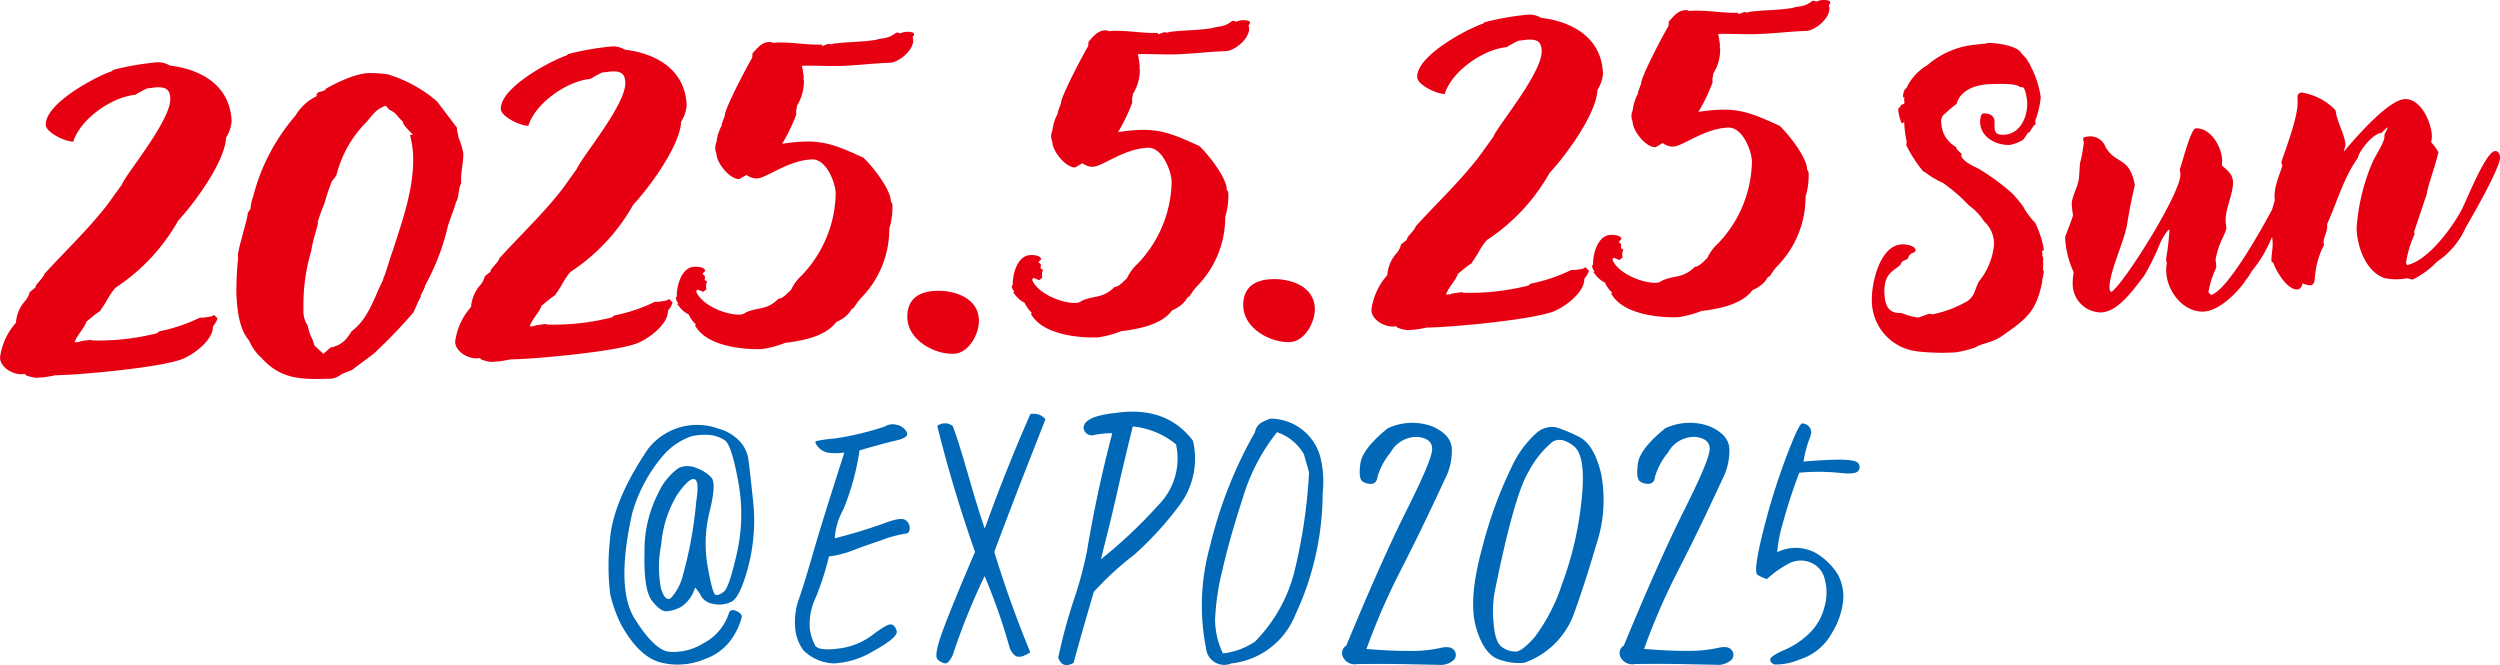 <svg xmlns="http://www.w3.org/2000/svg" width="247.43" height="65.823" viewBox="0 0 247.43 65.823">
  <g id="kv-date" transform="translate(-18.57 -604.999)">
    <g id="グループ_569" data-name="グループ 569" transform="translate(-16696.43 100)">
      <path id="パス_2825" data-name="パス 2825" d="M2.542,37.115,2.478,37c-.963.215-2.44-.521-2.477-1.609a6.438,6.438,0,0,1,1.574-3.445,3.68,3.68,0,0,1,.951-2.212,1.972,1.972,0,0,0,.4-.8c.176-.188.414-.317.59-.505-.071-.24.812-.936.861-1.3,2.1-2.313,4.385-4.45,6.3-6.938l1.387-1.925c.386-1.043,4.865-6.344,4.789-8.521-.032-.907-.465-1.134-1.311-1.105-.3.011-.662.084-.965.1a11.353,11.353,0,0,0-1.187.646c-2.3.2-5.428,2.368-6.137,4.633-.725.025-2.693-.875-2.721-1.662-.074-2.116,4.92-4.771,6.536-5.312l.117-.125a28.008,28.008,0,0,1,4.332-.756,2.246,2.246,0,0,1,1.283.319c3.1.377,6,1.971,6.123,5.538a3.559,3.559,0,0,1-.549,1.594c-.1,2.364-3.1,6.464-4.738,8.216a19.116,19.116,0,0,1-6.188,6.632c-.642.688-.918,1.484-1.5,2.231l0,.06a10.866,10.866,0,0,0-1.3,1.014l-.06,0c-.276.8-.922,1.3-1.2,2.1l.421-.015a.214.214,0,0,1,.12-.064l.361-.073c.3-.011.963-.155.725-.026a23.493,23.493,0,0,0,6.513-.71l.237-.19a16.476,16.476,0,0,0,4.009-1.35,4.554,4.554,0,0,0,1.264-.165l.117-.125.375.35a2.142,2.142,0,0,1-.455.8c.045,1.33-1.842,2.727-2.916,3.188-1.908.854-10.236,1.627-12.717,1.653a9.376,9.376,0,0,1-1.867.247,3.349,3.349,0,0,1-1.039-.267" transform="translate(16715 505)" fill="#e60012"/>
      <path id="パス_2826" data-name="パス 2826" d="M25.98,35.514a4.915,4.915,0,0,1-1.334-1.83c-1.008-1.115-1.2-3.228-1.254-4.739a33.138,33.138,0,0,1,.181-3.457c-.25-.234,1.012-3.97.938-4.392l.287-.433a4.012,4.012,0,0,1,.26-1.22,19.63,19.63,0,0,1,4.2-8.016,4.868,4.868,0,0,1,2.172-1.952c-.182.006-.186-.115.107-.367a1.983,1.983,0,0,0,.778-.269l-.182.006c1.129-.645,3.211-1.686,4.607-1.613a12.368,12.368,0,0,1,1.639.125,13.411,13.411,0,0,1,4.875,2.676l1.967,2.6.01.3a2.594,2.594,0,0,1,.144.661,7.592,7.592,0,0,1,.477,1.558c.035.967-.295,1.947-.2,2.973-.34.617-.192,1.46-.54,1.9.01.242-.771,2.146-.82,2.511a22.919,22.919,0,0,1-2.279,5.83l.06,0-.453.924.061,0c-.285.494-.506,1.107-.789,1.662a51.752,51.752,0,0,1-3.856,4.008c-.3.252-1.535,1.143-2.183,1.65l-1.016.4a2.049,2.049,0,0,1-1.5.475c-2.781.1-4.6-.082-6.365-1.958m4.488-3.3a4.627,4.627,0,0,0,.471,1.376l.2.6.877.817.705-.63a2.684,2.684,0,0,0,1.428-.716,4.549,4.549,0,0,0,.634-.869c1.711-1.271,2.245-3.348,3.153-5.135l-.006-.12c.176-.188.767-2.327.937-2.7.983-3.061,2.143-6.249,2.03-9.514a10.585,10.585,0,0,0-.313-1.987l.3-.01c-.252-.3-1-.934-1.012-1.3a7.384,7.384,0,0,1-.693-.763,2.166,2.166,0,0,0-.619-.4l-.377-.411c-1.137.4-1.356,1.076-2.176,1.892a11.338,11.338,0,0,0-2.676,4.875c-.051.244-.4.559-.517.805a22.07,22.07,0,0,0-.711,2.144,15.772,15.772,0,0,0-.662,1.839l.06,0c-.211.915-.543,1.835-.689,2.809a18.832,18.832,0,0,0-.77,5.777,2.609,2.609,0,0,0,.422,1.62" transform="translate(16715 505)" fill="#e60012"/>
      <path id="パス_2827" data-name="パス 2827" d="M47.587,35.55l-.062-.119c-.963.215-2.44-.521-2.479-1.609a6.468,6.468,0,0,1,1.574-3.445,3.677,3.677,0,0,1,.953-2.212,2.024,2.024,0,0,0,.4-.8c.174-.188.412-.317.588-.505-.069-.24.814-.936.863-1.3,2.1-2.313,4.385-4.45,6.3-6.938L57.1,16.695c.388-1.043,4.865-6.344,4.789-8.521-.032-.907-.463-1.134-1.309-1.105-.3.011-.664.084-.965.1a11.18,11.18,0,0,0-1.189.646c-2.293.2-5.426,2.368-6.135,4.633-.725.025-2.693-.875-2.721-1.662-.074-2.116,4.92-4.771,6.535-5.312l.118-.125a27.844,27.844,0,0,1,4.332-.755,2.231,2.231,0,0,1,1.281.318c3.1.377,6,1.971,6.125,5.538a3.559,3.559,0,0,1-.549,1.594c-.1,2.364-3.105,6.464-4.74,8.216a19.11,19.11,0,0,1-6.186,6.632c-.642.688-.918,1.484-1.5,2.231l0,.06a10.554,10.554,0,0,0-1.3,1.014l-.06,0c-.276.8-.924,1.3-1.2,2.1l.423-.015a.206.206,0,0,1,.118-.064l.361-.073c.3-.011.963-.155.726-.026a23.467,23.467,0,0,0,6.514-.711l.235-.189a16.419,16.419,0,0,0,4.009-1.35,4.559,4.559,0,0,0,1.266-.165l.117-.125.375.35a2.12,2.12,0,0,1-.457.8c.047,1.33-1.842,2.727-2.914,3.188-1.908.854-10.236,1.627-12.717,1.653a9.4,9.4,0,0,1-1.869.247,3.349,3.349,0,0,1-1.039-.267" transform="translate(16715 505)" fill="#e60012"/>
      <path id="パス_2828" data-name="パス 2828" d="M68.781,32.211l.094-.1a2.9,2.9,0,0,1-.714-.993,2.55,2.55,0,0,1-.946-.79c-.1-.142-.3-.28-.059-.289a1.152,1.152,0,0,1-.26-.475c0-.145-.006-.193.092-.2-.039-1.112.478-2.922,1.736-2.966.339-.012.971.015,1.08.4l-.279.3.25.234-.035.388.248.137a1.073,1.073,0,0,0-.07.777l-.33.254a5.07,5.07,0,0,0-.541-.224c-.049,0-.141.15-.139.2.58,1.384,2.986,2.318,4.293,2.272a.973.973,0,0,0,.621-.215c1.287-.578,2.029-.167,3.246-1.372.389.035.947-.614,1.229-.866a4.482,4.482,0,0,1,1.064-1.442,12.023,12.023,0,0,0,3.35-8.107c-.039-1.112-.942-3.406-2.344-3.357-2.372.082-4.488,1.851-5.457,1.885a1.667,1.667,0,0,1-1.028-.352l-.712.412c-.968.034-2.285-1.664-2.266-2.536a1.353,1.353,0,0,1,.007-1.115,4.474,4.474,0,0,1,.524-1.664l-.006-.145.311-.834c-.024-.678,2.205-4.872,2.707-5.712l.032-.437c.47-.5.884-1.1,1.657-1.124a.462.462,0,0,1,.343.086c1.593-.153,3.2.227,4.848.17l.055.143.572-.213c.1,0,.147-.006.149.043l.241-.008.094-.052c1.4-.194,2.9-.149,4.3-.391.621-.216,1.111-.039,1.961-.7a.583.583,0,0,1,.391.083,1.492,1.492,0,0,1,.623-.167c.531-.018,1.021.11.6.512.424,1.051-1.269,2.514-2.236,2.548-1.645.057-3.189.256-4.832.313-1.307.045-2.617-.054-3.875-.011a12,12,0,0,1,.187,1.2l-.044.147.052.1a4.506,4.506,0,0,1-.687,2.494,1.4,1.4,0,0,1-.082.439l.015.435a17.656,17.656,0,0,1-1.4,2.906,16.656,16.656,0,0,1,2.221-.222c2.273-.079,3.8.691,5.816,1.59.852.793,2.774,3.2,2.718,4.361.149.091.157.285.161.43a7.216,7.216,0,0,1-.311,2.239,9.76,9.76,0,0,1-2.857,6.928,6.569,6.569,0,0,0-.646.894l-.238.153a2.545,2.545,0,0,1-.934.953,3.037,3.037,0,0,1-.571.31c-1.065,1.442-3.375,1.861-5.063,2.065a9.842,9.842,0,0,1-2.3.613c-2.078.072-5.532-.341-6.619-2.337" transform="translate(16715 505)" fill="#e60012"/>
      <path id="パス_2829" data-name="パス 2829" d="M89.8,31.481c-.066-1.875,1.119-2.642,2.873-2.7,1.813-.063,4.139.7,4.215,2.88.047,1.331-.975,3.3-2.486,3.356-1.934.067-4.528-1.356-4.6-3.533" transform="translate(16715 505)" fill="#e60012"/>
      <path id="パス_2830" data-name="パス 2830" d="M102.031,31.056l.092-.1a2.922,2.922,0,0,1-.713-.993,2.531,2.531,0,0,1-.945-.79c-.1-.142-.3-.28-.059-.289a1.152,1.152,0,0,1-.26-.475c-.006-.145-.006-.193.092-.2-.039-1.112.477-2.922,1.736-2.966.338-.012.969.015,1.078.4l-.28.3.25.233-.034.389.248.137a1.078,1.078,0,0,0-.07.777l-.33.254a4.826,4.826,0,0,0-.541-.224c-.05,0-.141.15-.139.2.58,1.384,2.986,2.317,4.293,2.272a.965.965,0,0,0,.621-.215c1.287-.578,2.029-.167,3.246-1.372.388.035.947-.614,1.229-.866a4.468,4.468,0,0,1,1.064-1.442,12,12,0,0,0,3.35-8.107c-.037-1.112-.942-3.406-2.344-3.357-2.37.082-4.488,1.851-5.455,1.885a1.664,1.664,0,0,1-1.029-.352l-.713.412c-.967.034-2.286-1.664-2.266-2.536a1.338,1.338,0,0,1,.008-1.115,4.455,4.455,0,0,1,.523-1.664l0-.145.311-.834c-.024-.678,2.2-4.872,2.707-5.712l.032-.437c.468-.5.882-1.1,1.657-1.124a.46.46,0,0,1,.342.086c1.592-.153,3.2.227,4.848.17l.055.143.571-.213c.1,0,.147-.006.149.043l.243-.008.093-.052c1.4-.194,2.9-.149,4.3-.392.62-.215,1.11-.038,1.961-.7a.581.581,0,0,1,.391.083A1.5,1.5,0,0,1,122.959,2c.533-.018,1.02.11.6.512.424,1.051-1.267,2.514-2.236,2.548-1.646.057-3.187.256-4.832.313-1.307.045-2.617-.054-3.875-.011a11.185,11.185,0,0,1,.186,1.2l-.041.147.05.095a4.489,4.489,0,0,1-.687,2.494,1.4,1.4,0,0,1-.082.439l.015.435a17.738,17.738,0,0,1-1.4,2.906,16.639,16.639,0,0,1,2.221-.222c2.273-.079,3.8.691,5.816,1.589.852.794,2.774,3.2,2.72,4.362.147.091.155.285.159.43a7.213,7.213,0,0,1-.309,2.239A9.749,9.749,0,0,1,118.4,28.4a7.116,7.116,0,0,0-.647.9l-.236.153a2.526,2.526,0,0,1-.935.953,3.134,3.134,0,0,1-.571.31c-1.064,1.442-3.375,1.861-5.063,2.065a9.8,9.8,0,0,1-2.3.613c-2.08.072-5.533-.341-6.619-2.337" transform="translate(16715 505)" fill="#e60012"/>
      <path id="パス_2831" data-name="パス 2831" d="M123.046,30.325c-.064-1.875,1.119-2.642,2.873-2.7,1.813-.063,4.139.7,4.215,2.88.047,1.331-.975,3.3-2.486,3.356-1.934.067-4.526-1.356-4.6-3.533" transform="translate(16715 505)" fill="#e60012"/>
      <path id="パス_2832" data-name="パス 2832" d="M138.271,32.4l-.064-.119c-.963.215-2.44-.521-2.477-1.609a6.438,6.438,0,0,1,1.574-3.445,3.686,3.686,0,0,1,.951-2.212,1.972,1.972,0,0,0,.4-.8c.176-.188.414-.317.59-.505-.071-.24.812-.936.861-1.3,2.1-2.313,4.385-4.45,6.3-6.938l1.387-1.925c.386-1.043,4.865-6.344,4.789-8.521-.032-.907-.465-1.134-1.311-1.105-.3.011-.662.084-.965.1a11.352,11.352,0,0,0-1.187.646c-2.3.2-5.426,2.368-6.137,4.633-.725.025-2.693-.875-2.721-1.662-.074-2.116,4.92-4.771,6.536-5.312l.117-.125a27.884,27.884,0,0,1,4.332-.755,2.238,2.238,0,0,1,1.283.318c3.1.377,6,1.971,6.123,5.538a3.559,3.559,0,0,1-.549,1.594c-.1,2.364-3.1,6.464-4.738,8.216a19.116,19.116,0,0,1-6.188,6.632c-.642.688-.918,1.484-1.5,2.231l0,.06a10.866,10.866,0,0,0-1.3,1.014l-.06,0c-.276.8-.922,1.3-1.2,2.1l.421-.015a.214.214,0,0,1,.12-.064l.361-.073c.3-.011.963-.155.725-.026a23.493,23.493,0,0,0,6.513-.71l.237-.19a16.476,16.476,0,0,0,4.009-1.35,4.554,4.554,0,0,0,1.264-.165l.117-.125.377.35a2.174,2.174,0,0,1-.457.8c.045,1.33-1.842,2.727-2.916,3.188-1.908.854-10.236,1.627-12.717,1.653a9.356,9.356,0,0,1-1.867.247,3.349,3.349,0,0,1-1.039-.267" transform="translate(16715 505)" fill="#e60012"/>
      <path id="パス_2833" data-name="パス 2833" d="M159.464,29.06l.092-.1a2.916,2.916,0,0,1-.711-.993,2.546,2.546,0,0,1-.947-.79c-.1-.142-.3-.28-.059-.289a1.153,1.153,0,0,1-.26-.475c-.006-.145-.006-.193.092-.2-.039-1.112.479-2.922,1.736-2.966.338-.012.969.015,1.08.4l-.281.3.252.234-.035.388.246.137a1.1,1.1,0,0,0-.07.777l-.33.254a4.677,4.677,0,0,0-.541-.224c-.049,0-.141.15-.139.2.582,1.384,2.986,2.318,4.293,2.272a.963.963,0,0,0,.621-.215c1.287-.578,2.029-.167,3.246-1.372.389.035.949-.614,1.229-.866a4.482,4.482,0,0,1,1.064-1.442,12,12,0,0,0,3.35-8.107c-.037-1.112-.94-3.406-2.344-3.357-2.369.082-4.486,1.851-5.455,1.885a1.664,1.664,0,0,1-1.029-.352l-.713.412c-.967.034-2.283-1.664-2.266-2.536a1.183,1.183,0,0,1-.113-.481,1.213,1.213,0,0,1,.123-.634,4.418,4.418,0,0,1,.521-1.664l0-.145.311-.834c-.023-.678,2.205-4.872,2.707-5.712l.033-.437c.467-.5.883-1.1,1.656-1.124a.46.46,0,0,1,.342.086c1.592-.153,3.205.227,4.85.17l.053.143.574-.213c.1,0,.144-.006.146.043l.243-.008.093-.052c1.4-.194,2.9-.149,4.3-.391.621-.216,1.113-.039,1.961-.7a.581.581,0,0,1,.391.083A1.508,1.508,0,0,1,180.394,0c.531-.018,1.019.11.6.512.424,1.051-1.267,2.514-2.234,2.548-1.645.057-3.188.256-4.832.313-1.307.045-2.619-.054-3.877-.011a11.456,11.456,0,0,1,.187,1.2l-.042.147.05.095a4.489,4.489,0,0,1-.687,2.494,1.4,1.4,0,0,1-.08.439l.013.435a17.813,17.813,0,0,1-1.4,2.906,16.625,16.625,0,0,1,2.219-.222c2.273-.079,3.8.691,5.818,1.59.85.793,2.773,3.2,2.719,4.361.148.091.154.285.16.43a7.186,7.186,0,0,1-.311,2.239,9.753,9.753,0,0,1-2.859,6.928,6.744,6.744,0,0,0-.644.894l-.239.153a2.518,2.518,0,0,1-.935.953,2.974,2.974,0,0,1-.571.31c-1.064,1.442-3.373,1.861-5.062,2.065a9.823,9.823,0,0,1-2.3.613c-2.08.072-5.533-.341-6.619-2.337" transform="translate(16715 505)" fill="#e60012"/>
      <path id="パス_2834" data-name="パス 2834" d="M189.673,34.762a5.058,5.058,0,0,1-4.412-4.964c-.059-1.723.777-5.537,2.984-5.614.364-.012,1.336.1,1.354.62-.17.308-.569.171-.733.691-.082.245-.627.294-.677.508-.219.7-1.764.666-1.686,2.935.037,1.058.254,2.08,1.584,2.034l.121,0a6.064,6.064,0,0,0,1.651.457c.121-.035,1.017-.369,1.078-.371a1.106,1.106,0,0,1,.336.049,11.415,11.415,0,0,0,3.377-1.268c.83-.482.8-1.3,1.23-2.01a6.735,6.735,0,0,0,1.477-3.685,3.047,3.047,0,0,0-.987-2.236,5.753,5.753,0,0,0-1.508-1.583,16.684,16.684,0,0,0-2.589-2.241,7.793,7.793,0,0,1-1.733-1.03l-.215-.113a13.533,13.533,0,0,1-1.664-2.577l.049-.335a11.212,11.212,0,0,1-.25-1.989l0-.06c-.027.091-.084.214-.176.218-.181.006-.4-1.077-.406-1.258,0-.091.018-.333.11-.337l.062.089c.068-.668.574-.08.4-.771a.743.743,0,0,0,.02-.3l-.059.062a.417.417,0,0,1-.066-.179c-.006-.182.154-.793.336-.769a5.072,5.072,0,0,1,2.07-2.282,8.443,8.443,0,0,1,4.9-2.047,8.344,8.344,0,0,1,.875-.091l.209-.067c.756-.027,2.826.264,3.242.916.127.178.689.7.695.854.192.3.254.354.258.445a9.427,9.427,0,0,1,1.049,3.173,9.734,9.734,0,0,1-.555,2.351c.006.151.1.147.012.332-.3.192-.518.8-.639.809l-.06-.027a6.543,6.543,0,0,1-.52.744,4.079,4.079,0,0,1-1.314.5c-1.332.046-2.873-.748-2.924-2.23-.008-.211.029-.879.332-.889.574-.02,1.068.2,1.088.779.027.817-.135,1.367.924,1.331,1.6-.056,2.361-1.748,2.312-3.169-.01-.272-.139-1.357-.416-1.529l-.305-.02c-.347-.412-2.4-.31-2.976-.29-1.33.046-2.889.524-3.293,1.961a9,9,0,0,0-1.088.916.919.919,0,0,0-.422.953,2.784,2.784,0,0,0,1.445,2.372c.073.361.567.616.573.767l-.057.093c.172.6,1.215,1.048,1.709,1.3a20.949,20.949,0,0,1,3.387,2.486,14.757,14.757,0,0,1,1.074,1.295l0,.03a7.623,7.623,0,0,0,1.174,1.564,10.132,10.132,0,0,1,.849,2.635c-.027.122-.179.1-.177.157a.7.7,0,0,0,.039.242c-.051.3.074.36.08.572l-.028.061a8.037,8.037,0,0,1,0,.878c0,.091.008.212.1.269-.08.276-.1.549-.184.824a.489.489,0,0,1-.019.3c-.6,2.9-1.6,3.6-3.965,5.254-1.006.7-1.824.639-2.685,1.153a13.293,13.293,0,0,1-1.832.457,21.377,21.377,0,0,1-3.938-.1" transform="translate(16715 505)" fill="#e60012"/>
      <path id="パス_2835" data-name="パス 2835" d="M214.462,26.014c-.2-.4.072-.547.252-3.232,0-.046-.047-.044-.094-.043a5.681,5.681,0,0,0-.816,1.3,23.337,23.337,0,0,1-1.612,3.28c-.957,1.214-2.511,3.538-4.234,3.6a2.823,2.823,0,0,1-2.816-2.626,6.912,6.912,0,0,1,.09-1.366,9.234,9.234,0,0,1-.848-3.467c.041-.138.793-2.025.787-2.161a9.618,9.618,0,0,1-.129-1.131c.059-.91.668-1.7.725-2.659l.09-1.32a16.228,16.228,0,0,0,.382-2.056c-.009-.273-.248-.582.3-.6a1.6,1.6,0,0,1,1.854,1.026c1.058,1.779,2.345.872,2.9,3.759-.316,1.327-.547,2.516-.771,3.886-.262,1.643-1.787,4.784-1.735,6.281,0,.136.012.363.2.4,1.328-.955,6.877-9.82,6.814-11.634-.006-.182-.057-.316-.062-.5.25-.645,1.086-4.034,1.586-4.052,1.5-.052,2.56,1.864,2.605,3.134.006.181-.033.365-.025.546.513.436,1.074.871,1.1,1.6.041,1.179-.769,2.706-.728,3.84.007.272.062.542.072.814a6.668,6.668,0,0,1-.418,1.014,8.4,8.4,0,0,0-.656,2.066,4.767,4.767,0,0,1,.072.769,9.541,9.541,0,0,0-.777,2.434l.236.264c1.578-.281,5.125-6.671,6.064-8.429.245-.78.877-3.482,1.875-3.516a.554.554,0,0,1,.52.573,1.621,1.621,0,0,1-.074.5,4.863,4.863,0,0,0-.873,2.3,7.831,7.831,0,0,1-1.2,2.176,13.168,13.168,0,0,1-2.31,4.121l.045-.047a5.481,5.481,0,0,1-.561.837c-.775,1.208-2.664,3.089-4.205,3.143-2.312.08-4.088-2.674-3.619-4.824" transform="translate(16715 505)" fill="#e60012"/>
      <path id="パス_2836" data-name="パス 2836" d="M224.995,26.012l-.184-.13c-.023-.635.137-1.231.118-1.82a2.949,2.949,0,0,0-.221-1.128,14.4,14.4,0,0,1,.5-2.741c-.32-1.352.273-2.507.684-3.793a1.125,1.125,0,0,1-.1-.36c.41-1.285,1.662-4.463,1.609-6.005-.013-.361-.121-.857.424-.876a5.96,5.96,0,0,1,3.328,1.746c.133,1.176.95,2.463.983,3.462,0,.044-.162.551-.158.64,1.089-1.308,4.408-5.147,6.041-5.2,1.586-.055,2.623,2.315,2.668,3.631a3.161,3.161,0,0,1-.069.638,5.472,5.472,0,0,1,.715.974c-.15.868-1.185,3.809-1.129,4.081l-1.277,3.813.055.225a10.235,10.235,0,0,0-.854,2.845l.1.224c2.072-.436,4.457-3.7,5.394-5.455.512-.971,2.387-5.8,3.34-5.837.316-.011.467.347.477.619.035,1.043-3.008,6.279-3.393,6.929A7.972,7.972,0,0,1,241.2,25.9a8.764,8.764,0,0,1-2.393,1.763c-.226.008-.412-.122-.638-.114a5.619,5.619,0,0,1-2.135-.017c-1.883-.615-2.742-3.128-2.8-4.9a19.968,19.968,0,0,1,1.545-6.5c.291-.737,1.246-2,1.221-2.722l0-.136a3.3,3.3,0,0,0,.338-.693,3.677,3.677,0,0,0-.615.566c-.817.029-2.211,1.712-2.368,2.489-1.427,2-2.027,4.338-3.041,6.553.114.632-.365,1.24-.343,1.874.006.137.1.224-.034.319a8.49,8.49,0,0,0-.808,2.844c-.035.318-.012,1-.465,1.015a2.482,2.482,0,0,1-.779-.2c-.035.273-.207.6-.524.607-1,.035-2.107-1.832-2.363-2.641" transform="translate(16715 505)" fill="#e60012"/>
    </g>
    <g id="グループ_570" data-name="グループ 570" transform="translate(-16696.43 101)">
      <path id="パス_2837" data-name="パス 2837" d="M72.166,59.6c.138-.239.383-.278.731-.119s.525.349.525.568a6.631,6.631,0,0,1-.764,1.809,5.376,5.376,0,0,1-2.886,2.363,6.851,6.851,0,0,1-4.321.359q-2.2-.523-4.024-3.843a14.549,14.549,0,0,1-1.031-2.9,23.411,23.411,0,0,1-.045-5.219q.24-3.933,3.769-9.167a6.157,6.157,0,0,1,6.968-2.034,4.471,4.471,0,0,1,2.093,1.226,3.285,3.285,0,0,1,.854,1.616q.135.807.492,4.246a18.029,18.029,0,0,1-.464,6.55q-.822,3.111-1.7,3.515a2.7,2.7,0,0,1-1.779.194,1.67,1.67,0,0,1-1.183-.748,3.51,3.51,0,0,0-.612-.867,3.443,3.443,0,0,1-1.375,1.914A3.8,3.8,0,0,1,66,59.5q-.627.045-1.465-1.032t-.748-4.756a12.457,12.457,0,0,1,1.345-5.876A6.2,6.2,0,0,1,67.2,45.293a2.259,2.259,0,0,1,1.778.045,3.626,3.626,0,0,1,1.452.957q.479.569-.195,3.32a13.1,13.1,0,0,0-.195,5.458c.32,1.8.577,2.737.779,2.8s.473-.045.822-.314.782-1.55,1.3-3.844a17.552,17.552,0,0,0,.119-7.073q-.658-3.633-1.331-4.067a3.367,3.367,0,0,0-1.466-.524,5.867,5.867,0,0,0-1.854.135,6.508,6.508,0,0,0-2.736,1.854,15.125,15.125,0,0,0-3.111,5.787q-1.642,7.387.254,10.408t3.336,3.261a5.509,5.509,0,0,0,3.4-.793,5.169,5.169,0,0,0,2.617-3.1m-3.26-10.976q.329-2.092-.195-2.213T67.036,47.94a11.189,11.189,0,0,0-1.585,4.89,11.41,11.41,0,0,0-.016,4.486q.42,1.242.957.883a5.3,5.3,0,0,0,1.226-2.378,39.729,39.729,0,0,0,1.288-7.193" transform="translate(16715 505)" fill="#0068b7"/>
      <path id="パス_2838" data-name="パス 2838" d="M82.519,64.658a4.479,4.479,0,0,1-3.006-1.3,4.311,4.311,0,0,1-.822-2.378,6.751,6.751,0,0,1,.389-2.736q.477-1.331,1.39-4.5t3.1-9.959a5.527,5.527,0,0,1-1.51.03,1.671,1.671,0,0,1-1.092-.583q-.418-.493-.164-.583a13.813,13.813,0,0,1,1.84-.255,29.648,29.648,0,0,0,4.934-1.181,1.456,1.456,0,0,1,1.181-.165,1.441,1.441,0,0,1,.973.7q.3.538-1,.838t-3.664.987a24.7,24.7,0,0,1-1.6,5.847,6.667,6.667,0,0,0-.853,2.856,51.409,51.409,0,0,0,4.965-1.51q1.676-.643,2.093-.254a.966.966,0,0,1,.36.852c-.041.309-.2.463-.479.463a11.362,11.362,0,0,0-2.289.629q-1.869.627-2.945,1.046a9.475,9.475,0,0,1-2.274.569,28.3,28.3,0,0,1-1.285,4.007,6.15,6.15,0,0,0-.613,3.126,5.063,5.063,0,0,0,.523,1.674q.329.555,2.274.315a6.858,6.858,0,0,0,3.379-1.331q1.436-1.092,1.84-1.062t.582.643q.182.614-2.2,1.929a8.4,8.4,0,0,1-4.023,1.286" transform="translate(16715 505)" fill="#0068b7"/>
      <path id="パス_2839" data-name="パス 2839" d="M101.97,39.984a1.5,1.5,0,0,1,1.5.508L100.8,47.311q-1.854,4.846-2.393,6.311,1.557,5.085,3.559,9.93a2.53,2.53,0,0,1-.6.328,1.089,1.089,0,0,1-.732.09c-.209-.059-.434-.309-.674-.747a58.353,58.353,0,0,0-2.512-7.208,66.2,66.2,0,0,0-3.17,7.865c-.259.519-.5.778-.718.778a1.327,1.327,0,0,1-.807-.448q-.332-.509.762-3.35T96.5,53.622q-2.214-6.311-3.738-12.472a1.266,1.266,0,0,1,1.525,0q.479,1.167,1.674,5.324.66,2.333,1.5,4.845,2.092-5.832,4.516-11.335" transform="translate(16715 505)" fill="#0068b7"/>
      <path id="パス_2840" data-name="パス 2840" d="M110.443,39.864q4.992-.717,7.625,2.752a7.653,7.653,0,0,1-1.27,6.3,32.509,32.509,0,0,1-4.531,4.979,30.42,30.42,0,0,0-4.008,3.679q-1.526,5.2-2,7.028-1.107.628-1.525-.508a54.558,54.558,0,0,1,1.555-5.757,37.674,37.674,0,0,0,1.287-4.771q1.013-6.041,2.511-11.694a9.839,9.839,0,0,0-1.75.165.819.819,0,0,1-1.091-.673q0-1.167,3.2-1.5M108.976,54.34a47.541,47.541,0,0,0,5.713-5.4,6.5,6.5,0,0,0,1.7-5.967,7.923,7.923,0,0,0-4.277-1.765q-.9,3.65-1.465,6.161t-.928,3.933q-.357,1.42-.748,3.036" transform="translate(16715 505)" fill="#0068b7"/>
      <path id="パス_2841" data-name="パス 2841" d="M125.734,40.433a5.134,5.134,0,0,1,4.994,4.008,10,10,0,0,1,.18,3.32,28.586,28.586,0,0,1-2.692,12.053,7.727,7.727,0,0,1-6.34,4.845,1.812,1.812,0,0,1-2.513-1.5,21.813,21.813,0,0,1,.4-10.123,43.009,43.009,0,0,1,4.441-11.261,1.414,1.414,0,0,1,.6-.927,5.7,5.7,0,0,1,.928-.419m3.828,5.324-.508-1.794a4.863,4.863,0,0,0-2.662-2.184,19.081,19.081,0,0,0-3.365,6.445q-1.331,4.053-2.049,7.238a24.031,24.031,0,0,0-.717,4.86,7.87,7.87,0,0,0,.778,3.35,7.082,7.082,0,0,0,3.169-1.166,15.136,15.136,0,0,0,3.993-7.3,53.087,53.087,0,0,0,1.361-9.451" transform="translate(16715 505)" fill="#0068b7"/>
      <path id="パス_2842" data-name="パス 2842" d="M134.351,64.718a1.289,1.289,0,0,1-1.391-.613.867.867,0,0,1,.286-1.211q3.526-8.525,5.98-13.414T141.74,43.5q.059-1.091-1.422-1.256a2.932,2.932,0,0,0-2.692,1.54,6.744,6.744,0,0,0-1.285,2.378q-.077.674-.584.718a1.333,1.333,0,0,1-.912-.239c-.269-.19-.34-.773-.209-1.75s1.031-2.143,2.707-3.5a5.726,5.726,0,0,1,4.4-.195q1.822.793,1.943,2.139a5.994,5.994,0,0,1-.643,3.006Q142.277,48,141.2,50.258T138.4,55.9a65.506,65.506,0,0,0-3.155,7.328q2.511.21,4.336.194a13.347,13.347,0,0,0,2.932-.284q1.1-.269,1.436.254a.713.713,0,0,1-.12.972,1.975,1.975,0,0,1-1.466.434q-1.017-.015-3.065-.06t-4.951-.015" transform="translate(16715 505)" fill="#0068b7"/>
      <path id="パス_2843" data-name="パス 2843" d="M150.855,64.6a5.734,5.734,0,0,1-2.393-.3q-1.584-.449-2.377-3.215t.614-7.866a41.55,41.55,0,0,1,2.841-7.851,10.38,10.38,0,0,1,2.541-3.529A2.328,2.328,0,0,1,154,41.286a14.273,14.273,0,0,1,2.289.957q1.479.732,2.183,3.663a13.912,13.912,0,0,1-.51,7.074q-1.209,4.142-2.316,7.1a8.083,8.083,0,0,1-4.787,4.516m-2.961-6.849a10.965,10.965,0,0,0-.074,2.886q.135,1.959.853,2.423a2.3,2.3,0,0,0,1.346.433q.627-.029,1.869-1.435a18.1,18.1,0,0,0,2.676-5.159,33.623,33.623,0,0,0,1.945-8.24q.507-4.487-.734-5.488t-2.152-.419a9.685,9.685,0,0,0-2.348,2.946q-1.436,2.363-3.381,12.053" transform="translate(16715 505)" fill="#0068b7"/>
      <path id="パス_2844" data-name="パス 2844" d="M161.818,64.718a1.289,1.289,0,0,1-1.391-.613.867.867,0,0,1,.286-1.211q3.526-8.525,5.98-13.414t2.514-5.982q.059-1.091-1.422-1.256a2.932,2.932,0,0,0-2.692,1.54,6.744,6.744,0,0,0-1.285,2.378q-.076.674-.584.718a1.333,1.333,0,0,1-.912-.239c-.269-.19-.34-.773-.209-1.75s1.031-2.143,2.707-3.5a5.726,5.726,0,0,1,4.4-.195q1.822.793,1.943,2.139a5.994,5.994,0,0,1-.643,3.006q-.764,1.659-1.839,3.918t-2.8,5.637a65.506,65.506,0,0,0-3.155,7.328q2.511.21,4.336.194a13.347,13.347,0,0,0,2.932-.284q1.1-.269,1.436.254a.713.713,0,0,1-.12.972,1.975,1.975,0,0,1-1.466.434q-1.017-.015-3.065-.06t-4.951-.015" transform="translate(16715 505)" fill="#0068b7"/>
      <path id="パス_2845" data-name="パス 2845" d="M174.88,56.314a4.3,4.3,0,0,1-.928-.419q-.448-.269.494-4.1a65.956,65.956,0,0,1,2.258-7.343q1.315-3.513,1.66-3.544a.9.9,0,0,1,.7.344c.239.25.254.618.045,1.107a12.042,12.042,0,0,0-.613,2.318q2.573-.21,3.873-.18t1.555.359a.589.589,0,0,1,0,.733q-.255.4-1.883.209a20.845,20.845,0,0,0-3.963-.015A54.168,54.168,0,0,0,176.4,50.96a13.753,13.753,0,0,0-.507,2.692,4.135,4.135,0,0,1,3.918.135,6.409,6.409,0,0,1,2.107,2.108,4.676,4.676,0,0,1,.51,2.513,7.665,7.665,0,0,1-1.168,3.319,5.445,5.445,0,0,1-3.155,2.543,5.877,5.877,0,0,1-2.482.493c-.279-.109-.418-.274-.418-.493s.467-.534,1.4-.943a8.236,8.236,0,0,0,2.483-1.659,5.447,5.447,0,0,0,1.48-2.6,5.03,5.03,0,0,0,.016-2.8,2.319,2.319,0,0,0-1.436-1.615,2.542,2.542,0,0,0-1.988.06,10.35,10.35,0,0,0-2.289,1.6" transform="translate(16715 505)" fill="#0068b7"/>
    </g>
  </g>
</svg>
